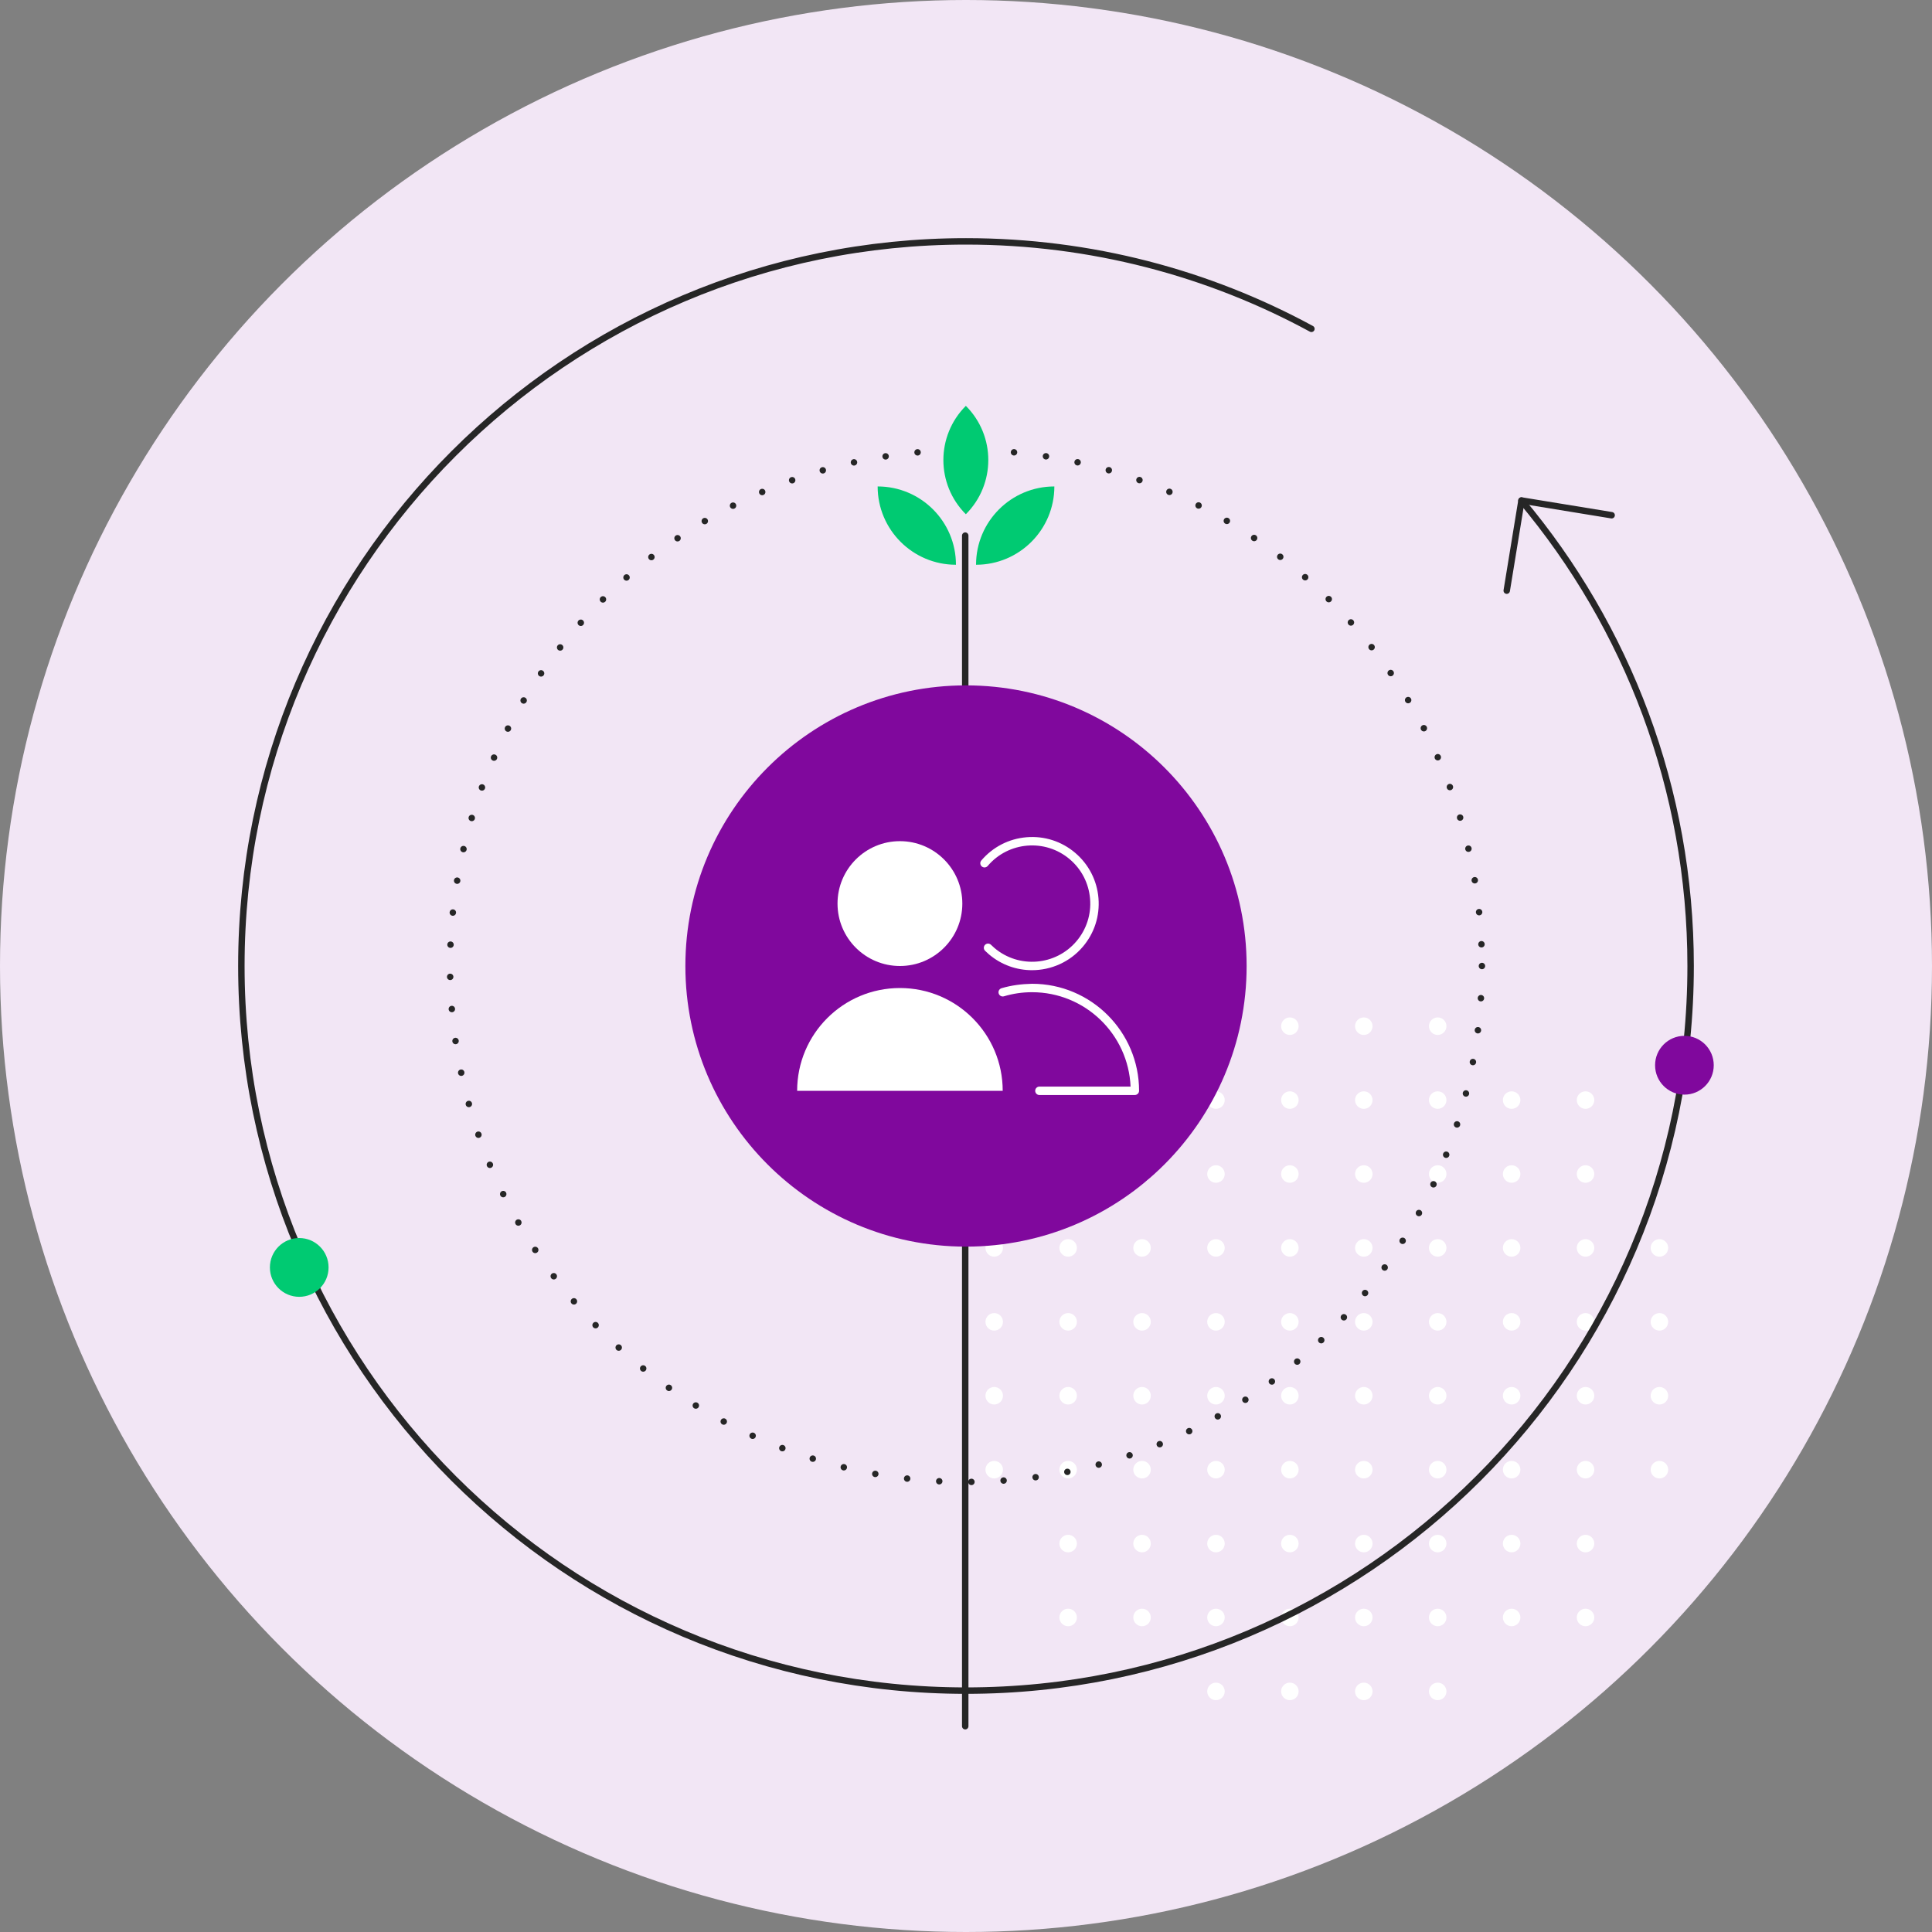 <?xml version="1.0" encoding="UTF-8"?>
<svg id="Capa_1" data-name="Capa 1" xmlns="http://www.w3.org/2000/svg" viewBox="0 0 600 600">
  <rect x="0" y="0" width="600" height="600" fill="#808080" stroke="none"/>
  <defs>
    <style>
      .cls-1, .cls-2 {
        fill: none;
        stroke: #262626;
        stroke-linecap: round;
        stroke-linejoin: round;
        stroke-width: 2px;
      }

      .cls-3 {
        fill: #80089d;
      }

      .cls-3, .cls-4, .cls-5, .cls-6 {
        stroke-width: 0px;
      }

      .cls-4 {
        fill: #00ca72;
      }

      .cls-5 {
        fill: #f2e6f5;
      }

      .cls-2 {
        stroke-dasharray: 0 0 0 10;
      }

      .cls-6 {
        fill: #fff;
      }
    </style>
  </defs>
  <circle class="cls-5" cx="300" cy="300" r="300"/>
  <g>
    <circle class="cls-6" cx="515.35" cy="410.51" r="2.72"/>
    <circle class="cls-6" cx="492.4" cy="410.51" r="2.72"/>
    <circle class="cls-6" cx="469.45" cy="410.51" r="2.72"/>
    <circle class="cls-6" cx="446.49" cy="410.51" r="2.72"/>
    <circle class="cls-6" cx="423.54" cy="410.51" r="2.72"/>
    <circle class="cls-6" cx="515.35" cy="387.55" r="2.72"/>
    <circle class="cls-6" cx="492.4" cy="387.55" r="2.72"/>
    <circle class="cls-6" cx="469.45" cy="387.55" r="2.72"/>
    <circle class="cls-6" cx="446.49" cy="387.55" r="2.72"/>
    <circle class="cls-6" cx="423.54" cy="387.55" r="2.72"/>
    <circle class="cls-6" cx="492.4" cy="364.6" r="2.72"/>
    <circle class="cls-6" cx="469.45" cy="364.6" r="2.72"/>
    <circle class="cls-6" cx="446.49" cy="364.6" r="2.72"/>
    <circle class="cls-6" cx="423.54" cy="364.6" r="2.72"/>
    <circle class="cls-6" cx="492.4" cy="341.64" r="2.72"/>
    <circle class="cls-6" cx="469.45" cy="341.64" r="2.72"/>
    <circle class="cls-6" cx="446.49" cy="341.64" r="2.72"/>
    <circle class="cls-6" cx="423.54" cy="341.64" r="2.72"/>
    <circle class="cls-6" cx="446.49" cy="318.69" r="2.72"/>
    <circle class="cls-6" cx="423.54" cy="318.69" r="2.72"/>
    <circle class="cls-6" cx="400.58" cy="318.69" r="2.72"/>
    <circle class="cls-6" cx="400.58" cy="341.64" r="2.72"/>
    <circle class="cls-6" cx="400.58" cy="364.6" r="2.72"/>
    <circle class="cls-6" cx="400.58" cy="387.55" r="2.72"/>
    <circle class="cls-6" cx="400.58" cy="410.51" r="2.72"/>
    <circle class="cls-6" cx="377.63" cy="410.51" r="2.72"/>
    <circle class="cls-6" cx="354.67" cy="410.51" r="2.72"/>
    <circle class="cls-6" cx="331.72" cy="410.51" r="2.72"/>
    <circle class="cls-6" cx="308.76" cy="410.51" r="2.72"/>
    <circle class="cls-6" cx="377.63" cy="387.55" r="2.72"/>
    <circle class="cls-6" cx="354.67" cy="387.55" r="2.72"/>
    <circle class="cls-6" cx="331.72" cy="387.55" r="2.72"/>
    <circle class="cls-6" cx="308.76" cy="387.55" r="2.72"/>
    <circle class="cls-6" cx="377.63" cy="364.6" r="2.72"/>
    <circle class="cls-6" cx="354.67" cy="364.6" r="2.72"/>
    <circle class="cls-6" cx="331.72" cy="364.6" r="2.72"/>
    <circle class="cls-6" cx="377.63" cy="341.64" r="2.72"/>
    <circle class="cls-6" cx="354.67" cy="341.64" r="2.72"/>
    <circle class="cls-6" cx="331.72" cy="341.64" r="2.72"/>
    <circle class="cls-6" cx="377.63" cy="318.69" r="2.72"/>
    <circle class="cls-6" cx="446.49" cy="525.28" r="2.72"/>
    <circle class="cls-6" cx="423.54" cy="525.28" r="2.72"/>
    <circle class="cls-6" cx="492.4" cy="502.32" r="2.72"/>
    <circle class="cls-6" cx="469.45" cy="502.32" r="2.72"/>
    <circle class="cls-6" cx="446.49" cy="502.32" r="2.72"/>
    <circle class="cls-6" cx="423.54" cy="502.32" r="2.72"/>
    <circle class="cls-6" cx="492.4" cy="479.37" r="2.72"/>
    <circle class="cls-6" cx="469.45" cy="479.37" r="2.72"/>
    <circle class="cls-6" cx="446.49" cy="479.37" r="2.72"/>
    <circle class="cls-6" cx="423.54" cy="479.37" r="2.72"/>
    <circle class="cls-6" cx="515.35" cy="456.42" r="2.72"/>
    <circle class="cls-6" cx="492.4" cy="456.42" r="2.72"/>
    <circle class="cls-6" cx="469.45" cy="456.42" r="2.72"/>
    <circle class="cls-6" cx="446.49" cy="456.42" r="2.72"/>
    <circle class="cls-6" cx="423.54" cy="456.42" r="2.72"/>
    <circle class="cls-6" cx="515.35" cy="433.46" r="2.72"/>
    <circle class="cls-6" cx="492.4" cy="433.46" r="2.72"/>
    <circle class="cls-6" cx="469.45" cy="433.46" r="2.72"/>
    <circle class="cls-6" cx="446.49" cy="433.46" r="2.72"/>
    <circle class="cls-6" cx="423.54" cy="433.46" r="2.72"/>
    <circle class="cls-6" cx="400.58" cy="433.46" r="2.72"/>
    <circle class="cls-6" cx="400.58" cy="456.42" r="2.72"/>
    <circle class="cls-6" cx="400.58" cy="479.37" r="2.72"/>
    <circle class="cls-6" cx="400.58" cy="502.32" r="2.72"/>
    <circle class="cls-6" cx="400.58" cy="525.28" r="2.72"/>
    <circle class="cls-6" cx="377.63" cy="525.28" r="2.72"/>
    <circle class="cls-6" cx="377.63" cy="502.32" r="2.72"/>
    <circle class="cls-6" cx="354.67" cy="502.32" r="2.72"/>
    <circle class="cls-6" cx="331.72" cy="502.32" r="2.72"/>
    <circle class="cls-6" cx="377.63" cy="479.37" r="2.72"/>
    <circle class="cls-6" cx="354.67" cy="479.37" r="2.72"/>
    <circle class="cls-6" cx="331.72" cy="479.37" r="2.72"/>
    <circle class="cls-6" cx="377.63" cy="456.42" r="2.72"/>
    <circle class="cls-6" cx="354.67" cy="456.42" r="2.72"/>
    <circle class="cls-6" cx="331.72" cy="456.42" r="2.72"/>
    <circle class="cls-6" cx="308.76" cy="456.42" r="2.72"/>
    <circle class="cls-6" cx="377.63" cy="433.46" r="2.72"/>
    <circle class="cls-6" cx="354.67" cy="433.46" r="2.72"/>
    <circle class="cls-6" cx="331.72" cy="433.46" r="2.72"/>
    <circle class="cls-6" cx="308.76" cy="433.46" r="2.72"/>
  </g>
  <circle class="cls-2" cx="300" cy="300" r="160.23"/>
  <g>
    <g>
      <path class="cls-4" d="M296.88,175.39h0c0-13.43-10.89-24.32-24.32-24.32h0c0,13.43,10.89,24.32,24.32,24.32Z"/>
      <path class="cls-4" d="M303.12,175.39h0c0-13.43,10.89-24.32,24.32-24.32h0c0,13.43-10.89,24.32-24.32,24.32Z"/>
    </g>
    <path class="cls-4" d="M299.95,159.7h0c9.3-9.3,9.3-24.37,0-33.66h0c-9.3,9.3-9.3,24.37,0,33.66Z"/>
  </g>
  <line class="cls-1" x1="299.76" y1="231.58" x2="299.76" y2="166.34"/>
  <polyline class="cls-1" points="467.93 183.43 472.51 155.43 500.51 160.01"/>
  <path class="cls-1" d="M472.49,155.45c32.8,39.1,52.55,89.52,52.55,144.55,0,124.29-100.75,225.04-225.04,225.04s-225.04-100.75-225.04-225.04,100.75-225.04,225.04-225.04c38.84,0,75.38,9.84,107.27,27.16"/>
  <ellipse class="cls-4" cx="92.93" cy="393.61" rx="9.11" ry="9.13"/>
  <ellipse class="cls-3" cx="523.11" cy="330.82" rx="9.11" ry="9.13"/>
  <line class="cls-1" x1="299.76" y1="375.8" x2="299.76" y2="536.09"/>
  <circle class="cls-3" cx="300" cy="300" r="87.15"/>
  <g>
    <path class="cls-6" d="M260.1,280.62c0,10.7,8.67,19.38,19.38,19.38,10.7,0,19.38-8.67,19.38-19.38h0c0-10.71-8.68-19.39-19.38-19.39s-19.38,8.68-19.38,19.38"/>
    <path class="cls-6" d="M247.56,338.76c0-17.63,14.29-31.92,31.92-31.92,17.63,0,31.92,14.29,31.92,31.92h-63.84Z"/>
    <g>
      <path class="cls-6" d="M320.51,301.3c-4.73,0-9.49-1.61-13.37-4.91-.42-.36-.83-.73-1.22-1.12-.51-.51-.51-1.34,0-1.85.51-.51,1.34-.51,1.85,0,.34.34.7.67,1.06.98,7.6,6.45,19.03,5.51,25.47-2.09,3.12-3.68,4.63-8.36,4.23-13.17s-2.64-9.18-6.32-12.3c-7.6-6.45-19.03-5.51-25.47,2.09-.47.55-1.29.62-1.84.15-.55-.47-.62-1.29-.15-1.84,3.58-4.21,8.58-6.78,14.09-7.23,5.51-.45,10.86,1.27,15.07,4.85,4.21,3.58,6.78,8.58,7.23,14.08.45,5.51-1.27,10.86-4.85,15.07-4.09,4.81-9.92,7.29-15.79,7.29Z"/>
      <path class="cls-6" d="M352.44,340.07h-29.64c-.72,0-1.31-.59-1.31-1.31s.59-1.31,1.31-1.31h28.31c-.69-16.28-14.14-29.31-30.59-29.31h-.08c-2.94,0-5.85.43-8.66,1.27-.69.2-1.42-.19-1.63-.88s.19-1.42.88-1.63c3.09-.92,6.27-1.31,9.5-1.38,18.32,0,33.22,14.91,33.22,33.23,0,.72-.59,1.31-1.31,1.31Z"/>
    </g>
  </g>
</svg>
